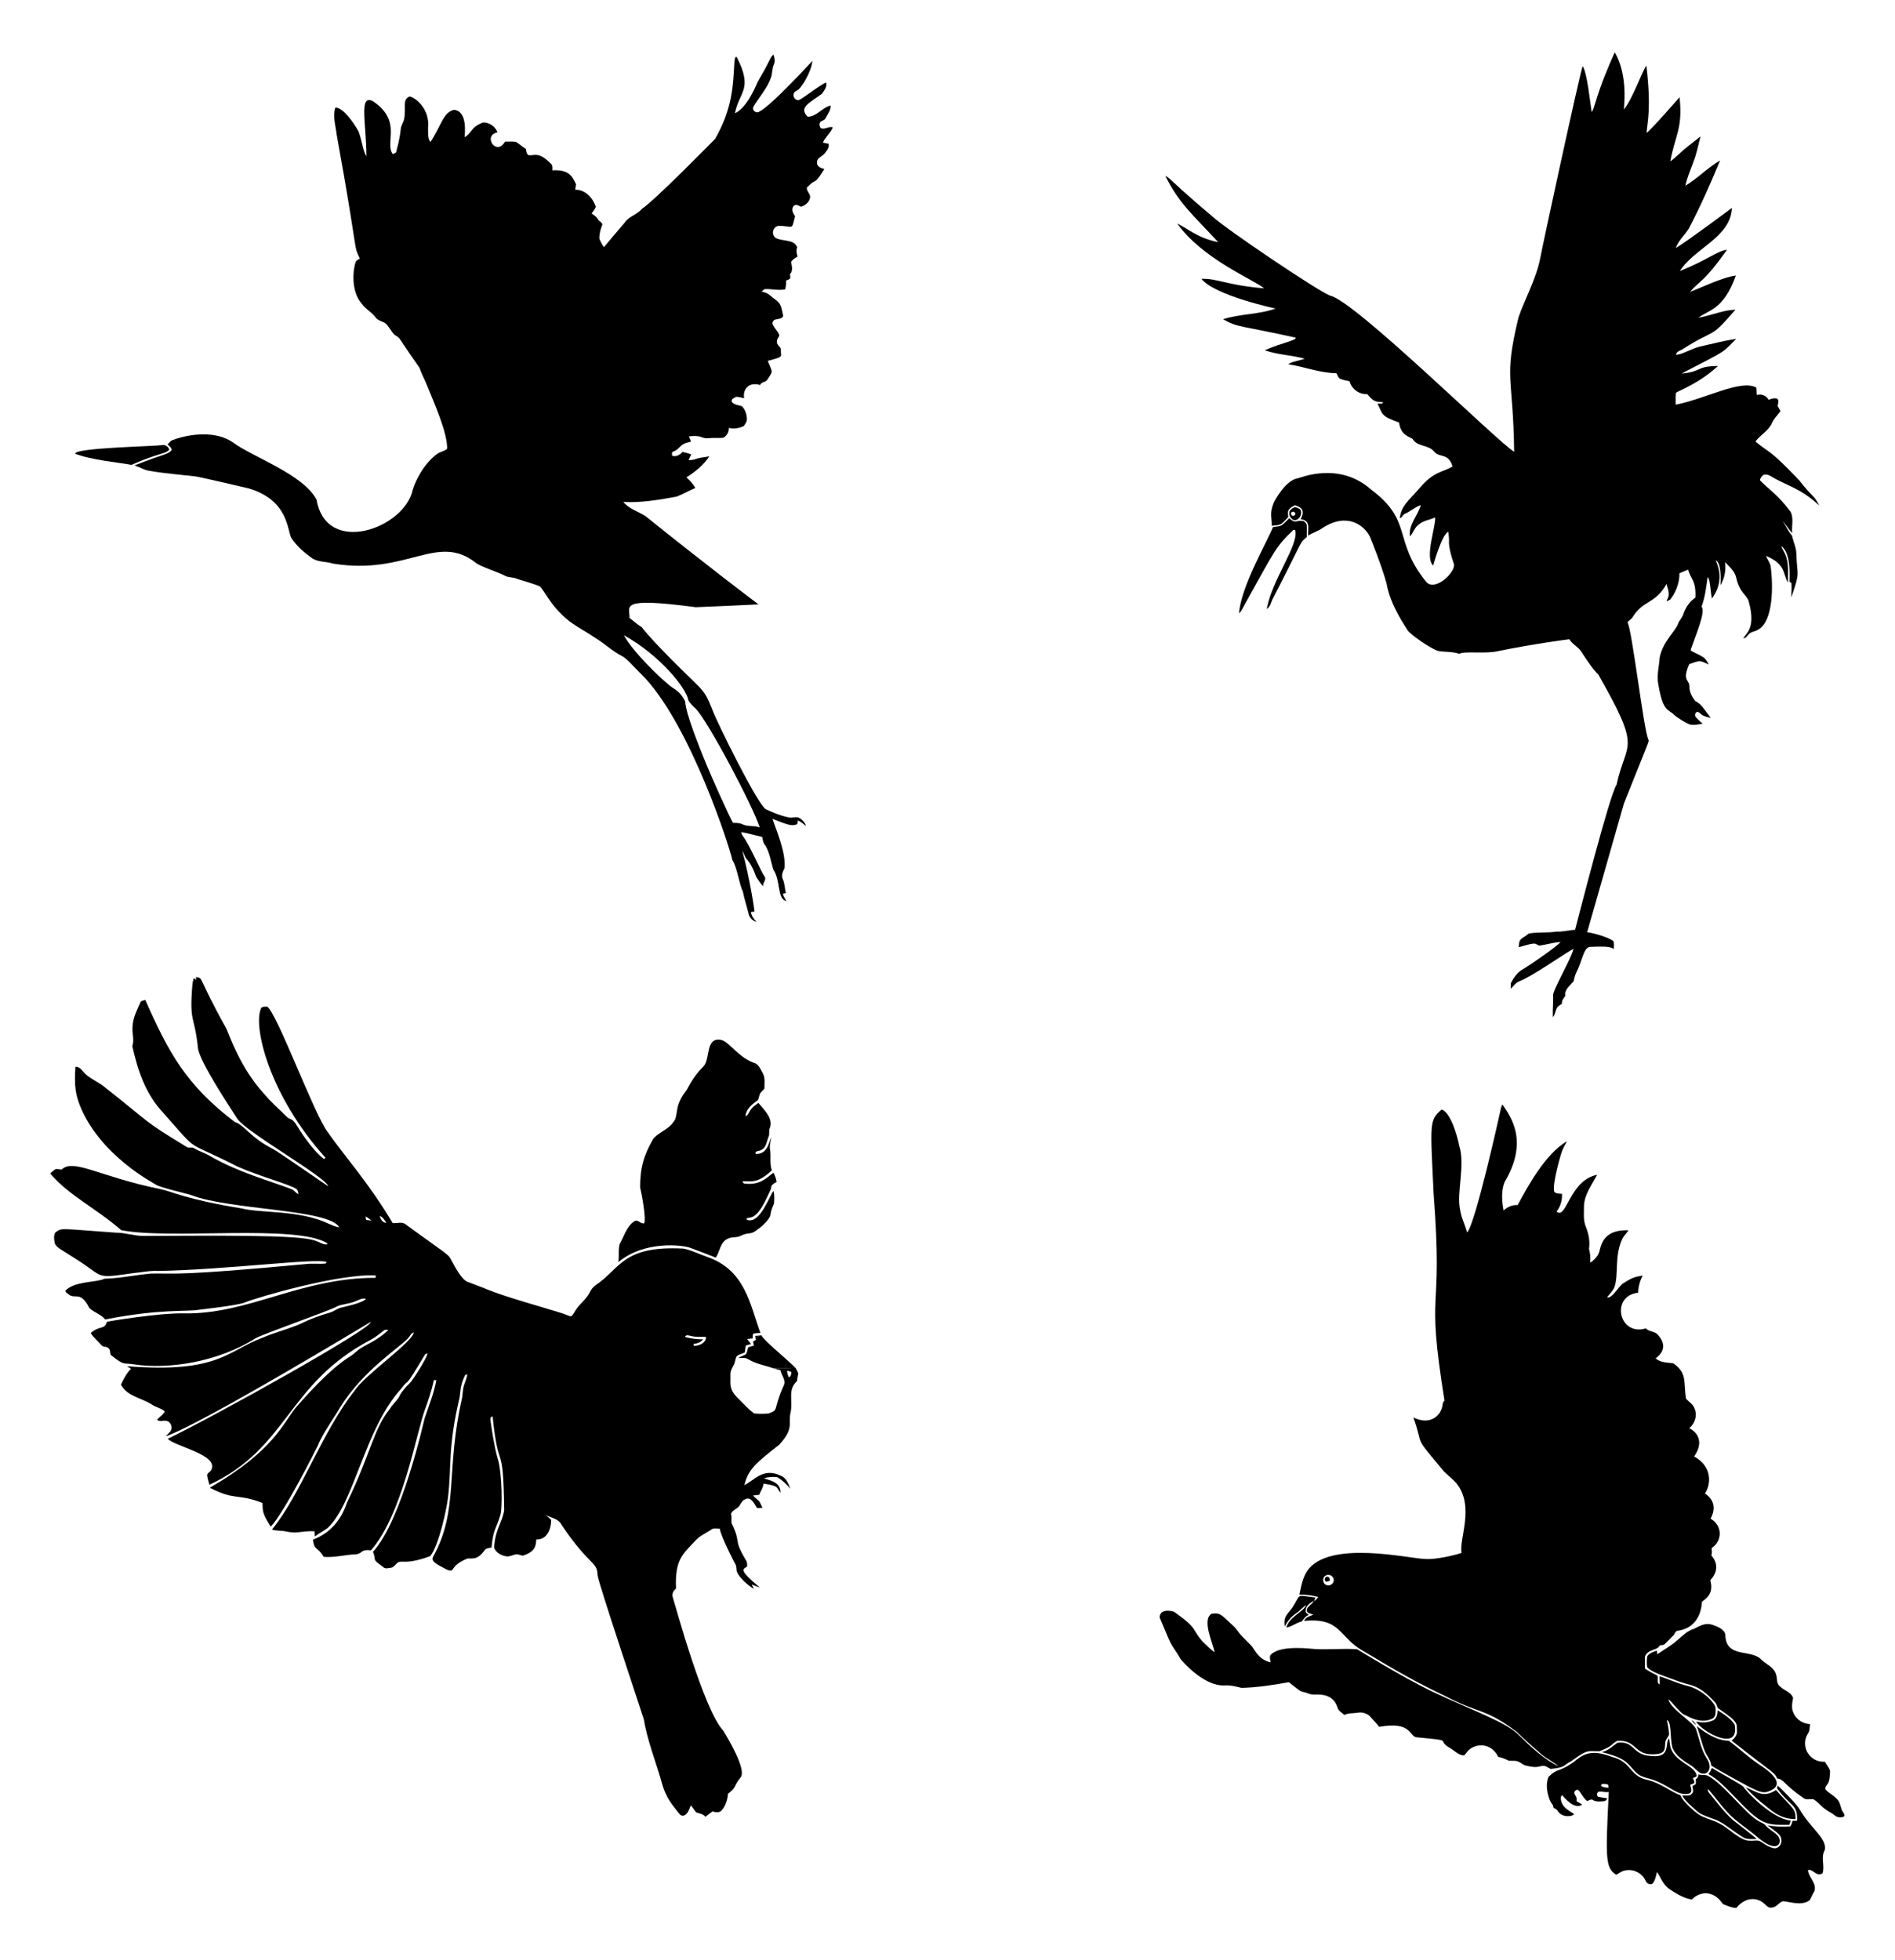 <?xml version="1.0" encoding="utf-8"?>

<!DOCTYPE svg PUBLIC "-//W3C//DTD SVG 1.1//EN" "http://www.w3.org/Graphics/SVG/1.1/DTD/svg11.dtd">
<svg version="1.1" id="Layer_1" xmlns="http://www.w3.org/2000/svg" xmlns:xlink="http://www.w3.org/1999/xlink" x="0px" y="0px"
	 viewBox="0 0 1634.338 1690.103" enable-background="new 0 0 1634.338 1690.103" xml:space="preserve">
<g>
	<path d="M664.238,50.841c0.683-1.447,1.594-2.773,2.814-3.83c1.016,2.797,1.634,5.985,0.317,8.79
		c-1.561,3.537-1.171,7.522-2.448,11.132c-3.326,9.449-10.36,16.873-15.32,25.428c-1.049,2.74,2.456,5.619,4.936,4.082
		c10.304-4.805,45.161-43.056,46.163-43.96c-1.405,10.515-8.705,21.438-11.856,24.574c-1.423,1.293-3.928,1.667-4.334,3.83
		c-0.829,2.586,1.26,5.359,3.903,5.505c2.746-0.189,17.642-12.574,24.053-15.263c1.114,3.7-1.7,6.847-3.57,9.742
		c-10.907,7.934-20.366,11.826-12.319,19.768c7.977-0.033,12.417-8.058,19.841-9.563c0.041,3.993-2.586,7.375-4.399,10.758
		c-0.781,1.797-2.83,2.065-4.285,3.082c-1.464,1.594-1.033,4.237,0.35,5.692c3.456,1.244,6.652-1.821,10.148-0.878
		c-1.821,5.05-6.473,8.327-8.563,13.23c1.634,0.342,3.277,0.651,4.92,0.992c0.943,3.391-1.724,6.123-3.594,8.595
		c-2.155,2.505-6.448,3.554-6.367,7.506c-0.293,3.554,3.537,4.993,6.343,5.684c-7.013,11.326-7.254,9.767-10.734,11.905
		c-1.496,1.269-2.805,2.749-4.318,3.993c-0.545,3.301,3.066,5.294,2.773,8.538c-0.602,4.082-4.115,6.977-7.896,8.107
		c-1.919-0.943-4.416-2.659-6.302-0.675c-2.301,2.675-0.651,6.343,1.236,8.742c-3.346,13.07-0.963,8.4-14.239,8.441
		c-3.952,0.366-6.196,5.31-4.066,8.595c1.742,4.286,12.253,3.093,16.719,5.92c1.748,0.675,2.513,2.439,3.448,3.928
		c-1.268,2.61-0.39,5.326,0.236,7.969c-2.049,1.22-4.18,2.496-5.521,4.529c0.464,3.432,1.96,7.863-0.976,10.522
		c0.13,1.147,0.333,2.309,0.211,3.472c-0.642,1.382-2.293,1.651-3.586,2.082c0.163,2.57-0.203,5.131-0.683,7.644
		c-5.692,1.228-11.466-0.415-17.19-0.179c-1.35,0.049-2.171,1.334-3.155,2.074c2.074,0.846,4.472,1.049,6.221,2.57
		c8.704,7.507,9.978,5.255,12.295,18.597c-1.13,2.431-4.033,2.399-6.27,2.919c-1.968,0.211-3.562,2.472-2.724,4.359
		c1.439,3.293,4.399,5.708,5.635,9.132c-0.065,1.813-2.041,3.074-2.017,5.001c-0.642,2.602,1.748,4.277,3.074,6.131
		c0.455,1.895,0.293,3.887,0.472,5.822c0.529,2.362-3.825,3.126-11.433,5.286c1.155,3.098,2.87,6.026,3.44,9.319
		c-0.634,2.553-2.488,4.619-3.822,6.847c-1.415,2.456-5.342,1.862-6.302,4.651c-9.601-2.956-15.077,3.551-13.742,11.327
		c-2.326-0.342-4.635-1.325-6.985-1.073c-1.675,0.854-4.537,1.87-3.594,4.302c2.098,2.74,5.822,2.659,8.79,3.749
		c2.74,2.927,4.09,7.05,4.172,11.018c0.171,2.293-1.464,4.18-2.594,6.034c-3.993,1.862-8.668,2.773-13.011,1.594
		c0.358,3.48-1.699,6.611-4.497,8.449c-4.277,0.602-8.628-0.098-12.913,0.439c-2.098,0.309-4.18-0.187-6.123-0.903
		c-3.472-1.35-7.278-0.976-10.896-0.675c0.667,1.488,1.309,2.984,1.83,4.537c-2.293,0.707-4.765,0.968-6.814,2.301
		c-3.074,1.781-4.838,5.334-8.465,6.229c-1.675,0.415-0.927,2.342-1.057,3.562c3.342,1.358,6.879-0.634,8.994-3.22
		c2.578,0.52,5.115,1.22,7.571,2.196c-0.829,1.602-1.683,3.196-2.334,4.887c2.114-0.016,4.261-0.22,6.261-0.976
		c3.741-1.439,7.815-1.374,11.677-2.334c-5.001,7.603-12.165,13.36-19.784,18.199c3.001,2.643,5.765,5.578,7.693,9.116
		c-5.456,2.293-10.596,5.318-16.117,7.432c-15.166,2.781-30.51,5.464-45.993,4.619c4.968,6.074,12.742,8.115,19.109,12.197
		c47.211,38.034,93.841,73.534,97.515,76.112c-1.133,0.175-53.59,2.488-54.084,2.423c-67.227-8.832-56.881-0.931-57.174,9.27
		c21.047,17.215-0.636-3.551,22.33,21.549c42.351,44.556,40.214,35.45,49.237,57.905c2.631,7.955,39.567,83.297,46.277,85.626
		c6.408,2.927,12.994,5.725,19.971,6.961c2.822,0.699,5.814-1.187,8.506,0.374c2.675,1.439,5.033,3.96,5.822,6.944
		c-2.301-1.667-4.318-3.806-7.091-4.692c-0.187,1.22,0.309,2.887-1.179,3.456c-4.365,1.425-7.248,0.334-20.63-4.903
		c2.972,8.951,11.997,29.271,10.343,42.732c-1.415,2.732-2.87,5.92-1.537,9.01c1.887,3.838,1.748,8.205,2.765,12.303
		c-0.659,0.146-1.968,0.439-2.627,0.586c0.642,2.277,1.976,4.237,3.041,6.335c-8.301-2.047-4.487-17.231-11.311-27.452
		c-1.968-6.782-3.041-14.051-6.562-20.272c-2.074-2.057-2.415-4.911-2.935-7.628c-6.009-1.399-11.945-3.163-18.036-4.212
		c0.268,1.081,0.431,2.269,1.212,3.155c6.78,9.304,15.953,31.38,18.687,34.942c2.326,2.805-1.602,5.521-1.073,8.595
		c-2.383-2.342-4.05-5.269-5.952-7.977c-2.106-5.855-4.668-11.75-9.002-16.312c-1.09-2.114-1.805-4.391-3.041-6.424
		c6.58,24.308,10.634,51.598,10.563,52.604c-1.041,0.122-2.074,0.236-3.098,0.35c0.52,3.383,2.48,6.156,4.895,8.473
		c-3.627-0.756-6.367-3.887-7.034-7.457c-1.496-6.367-3.675-12.547-4.855-18.979c-2.927-4.99-4.806-20.649-8.961-26.696
		c-2.666-12.327-35.399-113.369-75.039-156.77c-12.714-12.79-16.544-17.565-20.475-19.394c-8.197-4.22-14.873-10.742-22.728-15.491
		c-9.595-6.627-20.5-11.563-28.753-19.996c-10.111-9.523-15.055-20.203-18.825-24.289c-5.667-2.609-18.455-6.009-20.069-6.749
		c-3.505-1.578-7.644-0.829-10.929-2.919c-4.005-2.222-20.717-7.741-24.289-10.661c-33.609-26.607-59.379,11.05-123.487,0.488
		c-5.895-1.927-12.604-1.057-17.938-4.619c-6.725-4.822-13.157-10.311-17.768-17.263c-3.775-6.342-2.113-32.394-36.584-42.846
		c-1.001-0.21-38.607-9.133-46.025-10.4c-52.334-5.47-39.324-4.774-52.709-9.522c26.771-10.516,28.25-9.033,32.022-13.181
		c-0.049-2.236-2.171-3.423-3.545-4.871c1.447-1.415,2.602-3.391,4.676-3.928c16.039-5.762,37.379-7.606,51.571,2.082
		c16.144,12.315,61.012,27.555,72.266,49.579c8.484,49.009,75.829,24.653,82.886-8.555c2.238-7.557,9.447-22.528,21.077-30.99
		c2.618-1.984,6.204-2.147,8.644-4.456c0.163-13.904-10.577-38.144-18.5-57.344c-11.134-23.497,3.484,1.451-22.533-37.617
		c-1.195-1.578-3.082-2.35-4.619-3.513c-2.903-3.098-4.627-7.205-7.888-9.969c-2.805-1.439-6.213-2.204-8.221-4.822
		c-3.293-4.546-8.611-7.091-11.823-11.726c-10.148-11.406-7.234-31.319-5.334-35.958c0.537-1.634,2.326-2.187,3.627-3.049
		c-6.055-12.763-0.436,0.856-19.979-106.777c-0.829-7.733-3.659-15.751-1.13-23.435c6.885,0.092,15.965,13.306,20.077,20.785
		c3.254,9.432,3.891,17.128,6.668,21.199c0.033-28.512-6.813-53.736,5.611-47.489c25.744,17.363,9.771,35.843,17.133,45.659
		c0.96-0.423,1.935-0.821,2.862-1.325c0.95-4.82,2.799-8.957,4.066-20.435c0.276-3.001,2.236-5.473,2.87-8.367
		c2.005-10.338-1.925-17.081,4.838-19.573c5.22,1.009,17.526,11.101,15.808,26.973c0.187,4.163-0.618,8.693,2.025,12.279
		c9.608-14.174,10.663-25.52,20.5-27.737c11.961,1.541,8.884,21.061,9.148,23.704c7.08-4.922,4.899-8.277,15.157-12.588
		c2.132-0.847,10.246,0.821,13.043,8.286c-13.074,2.754-1.001,21.081,6.505,7.985c3.155,0.098,6.375-0.325,9.498,0.276
		c2.984,1.813,5.521,4.277,8.514,6.091c0.366,1.911,0.366,4.318,2.342,5.359c4.7,0.792,8.486-3.817,19.605,7.758
		c1.285,1.456,0.716,3.545,0.87,5.31c14.566-0.776,17.08,5.226,20.386,11.945c-0.081,1.602-0.488,3.179-0.707,4.773
		c8.685-0.252,15.247,7.058,17.816,14.726c-0.805,2.122-2.35,3.887-3.659,5.725c2.065,1.415,4.253,2.846,5.521,5.082
		c0.894,1.838,3.456,2.342,3.757,4.546c-1.569,3.838-2.692,7.969-2.578,12.149c0.968,2.594,2.318,5.05,3.944,7.294
		c0.853-1.184,17.833-21.077,17.833-21.077c3.57-5.554,10.799-6.871,14.889-11.97c10.378-6.427,62.142-59.285,63.215-60.378
		c14.531-25.74,15.385-43.827,16.613-66.574c0.496-1.309-0.073-4.294,1.968-3.985c14.5,28.299,1.931,29.997-1.521,48.53
		c10.997-4.789,19.124-26.338,19.76-27.339C657.35,63.933,660.985,57.485,664.238,50.841 M538.018,547.669
		c7.927,14.521,31.297,36.745,37.666,41.789c4.648,4.85,10.233,4.978,15.344,15.499c0,0-1.6,6.782,19.158,56.409
		c2.129,5.423,19.442,44.356,22.037,48.123c2.797,0.016,5.692-0.065,8.245,1.285c4.643,2.244,10.01,0.748,14.726,2.708
		c-5.077-17.004-44.749-92.225-55.36-102.63c-2.269-2.041-4.505-4.212-6.058-6.855C591.643,592.305,567.848,564.115,538.018,547.669
		z"/>
	<path d="M141.365,383.67c1.952,0.309,4.521,2.098,4.521,4.228c-3.855,3.88-7.905,2.181-32.592,12.913
		c-9.519-1.919-34.648-4.118-48.546-9.628C64.748,386.033,130.798,384.988,141.365,383.67z"/>
</g>
<g>
	<path d="M1376.367,87.149c4.375-14.426,10.108-28.355,16.28-42.098c11.854,20.618,7.663,47.041,7.912,49.294
		c7.38-8.883,16.047-33.793,19.37-37.739c4.324,36.89,0.893,48.009,0.138,57.946c2.695-1.206,27.598-29.745,28.453-30.746
		c3.02,27.184-4.083,33.428-7.985,55.409c5.546-4.155,10.262-9.303,15.775-13.507c3.399-2.724,6.912-5.318,10.27-8.115
		c-1.878,7.595-3.415,15.312-6.318,22.598c-2.358,6.595-5.286,13.035-6.668,19.939c10.587-6.383,19.215-15.588,29.892-21.825
		c-8.14,19.857-16.906,39.479-26.826,58.523c-3.562,5.855-9.124,10.465-11.417,17.06c10.81-6.435,47.458-33.924,48.465-34.657
		c-1.06,25.605-32.899,35-44.862,54.474c24.888-10.083,31.052-16.874,40.65-18.41c-20.425,28.835-23.545,26.439-31.941,36.332
		c5.367-1.709,28.535-12.909,39.552-14.027c-10.843,30.26-24.28,29.654-32.283,36.43c14.208-3.027,21.795-6.702,31.925-7.009
		c-23.196,26.773-15.52,14.939-45.066,33.738c-2.163,1.545-5.725,1.992-6.253,5.042c4.302,0.445,14.254-5.667,21.175-7.075
		c10.213-2.277,20.345-5.066,30.738-6.481c-12.613,12.348-5.273,8.279-47.058,29.811c18.24-1.626,12.032-6.379,31.38-6.473
		c-16.139,14.809-32.098,20.457-36.275,23.078c-0.488,3.399-0.146,6.855-0.211,10.278c25.764-4.988,56.703-22.397,69.64-14.645
		c0.041,2.082,0.154,4.163,0.301,6.245c4.042-1.195,8.246,0.488,10.246,4.228c2.13-1.025,4.505-1.578,6.896-1.236
		c2.497,1.016,1.326,4.432,0.797,6.408c0.895,1.504,1.74,3.049,2.521,4.627c-2.708,3.578-6.066,6.774-7.733,11.01
		c-3.179,6.261-9.839,9.538-13.856,15.109c14.518,11.992,10.409,4.987,37.861,33.559c11.267,14.706,12.496,12.182,17.15,21.638
		c-16.441-15.416-28.721-17.241-41.87-25.371c-1.691-1.147-3.879-1.594-5.855-1.195c-1.797,0.903-3.049,2.781-3.472,4.708
		c8.623,8.885,14.685,11.628,26.501,27.265c2.927,5.717,0.667,12.303,1.366,18.394c-3.001-3.342-5.391-7.18-8.327-10.571
		c2.871,4.196,4.814,8.937,8.197,12.791c1.122,5.229,3.643,10.173,3.724,15.605c0.649,20.01,3.612,14.611-4.342,37.601
		c-0.049-4.172,0.52-8.343,0.049-12.498c-0.415-0.285-1.236-0.846-1.643-1.13c-0.018-2.474,1.743-24.291-6.953-30.551
		c0.48,2.529,2.293,4.497,3.212,6.871c3.472,7.717,2.334,16.393,2.366,24.598c-4.599-8.362-1.821-15.897-18.857-23.126
		c1.065,2.944,3.106,5.456,3.928,8.506c2.449,17.566,2.373,48.534-11.067,55.287c-2.293,1.439-5.277,1.456-7.31,3.334
		c-1.618,1.488-2.61,3.96-5.18,3.911c2.577-4.45,11.062-8.796,4.741-31.567c-1.324-5.802-7.734-6.977-10.815-20.622
		c-1.22-5.611-5.847-9.482-9.62-13.45c0.927,6.871-0.447,14.019-3.993,20.012c0.485-5.189,0.649-19.754-4.098-21.565
		c8.355,18.11-1.334,29.776-3.253,32.998c-1.33-6.844-1.362-16.651-3.675-18.589c-1.252,8.595-2.171,17.329-5.261,25.509
		c3.86,4.128-4.861,24.065-9.441,37.406c0.54,1.437,5.56,2.724,11.604,6.644c1.708,1.667,3.033,3.716,4.074,5.879
		c-7.898-3.357-6.323-4.117-16.873-0.301c-6.6,15.106,0.536,13.019,0.155,19.557c0.041,4.464,2.252,8.522,4.846,12.027
		c4.362,2.881,3.567,1.059,13.572,14.751c-9.861-2.134-7.971-4.092-11.271-5.22c-2.464,0.187-2.952,3.48-1.285,4.92
		c1.773,1.781,3.472,3.676,5.562,5.131c-3.253,0.927-6.644,1.285-10.002,1.008c-2.614-0.041-12.988-6.818-14.466-8.384
		c-5.453-5.491-9.73-2.356-13.832-26.826c-1.423-7.497,0.797-14.987,1.22-22.468c2.871-14.78,13.749-22.526,16.109-29.933
		c1.179-2.748,3.554-4.871,4.326-7.806c2.041-5.586,5.318-10.815,10.376-14.133c0.859-15.005-4.582-16.7-6.196-24.143
		c-2.545,1.041-5.123,2.009-7.603,3.18c0.381,4.625-1.462,14.233-7.343,21.858c-0.813,1.35-2.488,1.618-3.789,2.261
		c0.675-1.96,2.065-3.765,1.927-5.92c0.26-3.163-1.293-6.034-1.846-9.067c-9.835,17.647-19.972,13.54-29.209,28.575
		c-1.09,1.911-3.342,2.83-4.472,4.611c3.782,5.423,13.775,91.13,17.833,100.743c1.026,2.119,1.696-1.472-20.963,55.498
		c0,0.001-31.656,110.834-31.656,110.834c1.669,0.14,15.95,3.06,22.549,7.619c0.951,2.147,0.447,4.578,0.463,6.855
		c-2.961-1.569-4.226-2.568-21.158-1.773c-5.259,1.681-5.851,11.513-11.311,22.273c-1.26,2.318-1.512,4.977-2.318,7.457
		c-3.041,3.675-8.002,7.074-7.066,12.49c-1.439,2.065-3.318,4.001-2.879,6.749c-1.431,1.025-3.049,1.87-4.163,3.253
		c-1.586,2.643-1.618,6.017-3.732,8.376c-0.317-6.318,0.553-12.628,0.236-18.947c-0.485-3.891,16.083-32.444,17.613-40.008
		c-8.27,4.273-34.531,23.245-47.107,28.184c-3.041,1.155-4.684,4.147-6.985,6.237c-0.049-1.634-0.138-3.269,0.057-4.887
		c5.432-10.478,9.849-11.329,13.287-13.742c4.534-2.691,27.625-18.695,29.502-21.655c-6.172,0.382-12.157,2.244-18.264,3.123
		c-4.463-1.428-0.828-3.727-17.735,1.407c0.16-8.523,2.748-6.775,8.579-11.799c7.855-1.553,15.922-0.39,23.818-1.708
		c5.456,0.285,10.758-1.22,16.182-1.586c3.184-11.715,29.531-115.537,35.755-124.984c8.414-38.825,22.548-27.993-15.881-95.368
		c-4.129-3.091-13.989-18.57-14.621-19.573c-2.675-4.22-7.701-6.172-10.156-10.563c-4.367,0.57-30.153,3.885-61.093,10.156
		c-11.194,2.768-28.931-0.224-33.966,2.399c-5.928-2.139-12.466-1.317-18.573-2.553c-8.192-3.17-23.158-14.096-25.688-17.385
		c-1.369-2.669-15.066-21.214-18.418-40.894c-4.092-15.062-13.853-39.209-14.336-40.211c-4.612-9.385-19.311-21.304-40.585-7.571
		c-3.887,2.887-8.677,4.106-12.693,6.774c-0.645-4.913,2.968-12.99-6.481-14.247c5.468-9.873-2.737-10.925-4.814-12.027
		c-6.93,3.531-6.289,5.024-5.83,10.27c-6.751,7.248-6.115,6.68-14.222,7.481c0.39-5.937-2.261-10.087,1.586-19.54
		c0.953-2.46,10.593-20.018,20.931-21.411c2.567-0.541,35.799-14.771,63.419,9.929c36.1,27.061,18.201,43.108,47.009,79.056
		c7.341,9.363,25.401-7.599,24.249-14.816c-0.023-0.257-3.956-10.881-4.359-17.922c0.163-3.383-0.073-6.774-0.602-10.116
		c-5.542,2.174-12.716,28.069-13.011,29.071c-7.617-6.909,2.526-34.092,1.683-41.496c-4.513,2.22-9.847,2.545-13.783,5.912
		c-3.887,2.464-4.879,7.27-7.896,10.449c-1.553-10.116,6.831-17.751,9.27-26.965c-4.985,1.667-8.831,5.481-13.653,7.489
		c-1.992,0.659-2.187,3.594-4.456,3.667c1.604-10.929,6.546-13.668,17.589-26.363c11.853-13.951,19.834-13.182,27.916-18.069
		c-3.432-12.072-11.269-7.185-15.873-12.864c-4.684-6.017-14.458-3.96-18.475-10.815c-2.874-2.326-10.142-2.715-11.775-14.279
		c-16.567-5.796-13.722-7.282-18.589-16.117c1.626-0.398,4.074,0.626,4.993-1.252c-4.837-0.786-7.516,0.933-13.767-7.123
		c-6.993,0.512-13.515-4.342-15.328-11.051c-2.919-0.74-6.026-1.033-8.709-2.439c-1.228-1.277-1.765-3.009-2.602-4.513
		c-14.287-0.171-27.737-5.586-41.723-7.766c4.448-2.61,9.669-2.936,14.401-4.741c-11.303-3.155-23.322-3.301-34.47-7.253
		c13.287-6.001,28.193-8.756,26.599-10.896c-48.725-10.809-49.599-8.507-62.598-15.865c14.751-4.724,30.681-4.001,45.285-9.164
		c-1-0.316-52.716-11.355-63.907-25.688c14.251-0.391,21.54,5.482,54.108,8.205c-10.03-8.066-52.835-25.112-74.99-55.848
		c9.446,4.372,16.905,12.235,35.356,16.06c-22.437-24.307-33.323-32.785-45.651-57.149c4.754,2.101,5.616,5.555,40.39,34.771
		c11.624,10.921,91.88,64.923,101.719,68.46c21.129,4.159,144.806,126.491,158.771,134.628
		c-0.876-67.028-9.183-61.707,3.643-115.469c5.056-15.427,15.293-33.043,18.955-51.921c0.956-6.27,34.088-159.231,36.479-165.121
		c3.948,5.729,6.489,31.866,7.79,39.666C1374.684,93.833,1375.156,90.321,1376.367,87.149z"/>
	<path d="M1115.561,437.778c1.862-1.098,4.066,0.293,5.684,1.301c2.431,3.358-0.228,8.953-4.302,9.433
		C1113.784,448.958,1108.069,441.158,1115.561,437.778 M1114.756,441.274c-2.976,0.602-0.496,4.928,1.602,3.098
		C1118.195,443.356,1116.496,440.518,1114.756,441.274z"/>
	<path d="M1111.893,446.861c6.248,5.213,4.911,1.329,12.198,2.383c1.317,0.577,2.228,1.846,2.862,3.123
		c0.341,3.521-0.073,7.075,0.089,10.612c-7.103,6.552-0.951-1.685-28.973,52.547c-1.911,3.139-2.074,7.449-5.505,9.498
		c4.338-25.229,28.021-55.471,24.484-67.973c-0.415-0.016-1.236-0.057-1.651-0.073c-15.129,14.332-16.087,17.851-40.992,62.589
		c-1.895,3.123-3.139,6.733-5.83,9.294c1.654-22.966,24.076-61.42,29.339-74.405
		C1106.477,453.337,1104.528,453.859,1111.893,446.861z"/>
</g>
<g>
	<path d="M169.085,842.319c7.097,1.71,0.081-2.216,26.127,44.561c2.405,4.913,11.773,33.865,32.925,56.613
		c5.586,6.863,12.393,12.563,18.605,18.817c3.729,4.107,4.596,0.49,9.449,8.376c0.716,1.43,12.801,20.93,23.289,28.672
		c0.309-0.293,0.935-0.87,1.244-1.163c-48.852-54.047-63.063-114.359-55.377-129.236c1.301-1.163,3.423-1.025,5.107-1.041
		c8.195,5.074,40.572,92.83,51.807,107.631c13.615,19.808,35.918,44.309,56.344,78.958c3.781,0.464,8.294-1.561,11.449,1.277
		c32.277,23.675,36.754,25.372,38.91,30.209c10.773,20.585,13.877,18.773,17.15,20.28c19.674,7.313,16.188,7.476,61.386,20.793
		c7.595,2.472,15.434,4.237,22.826,7.335c0.878,0.398,1.781,0.496,2.732,0.293c2.122-2.407,3.31-5.489,5.432-7.896
		c3.472-4.123,7.709-7.693,10.205-12.555c1.212-2.439,2.789-4.749,5.131-6.229c21.525-14.538,23.099-34.137,75.299-31.502
		c7.05,1.203,13.466,4.676,20.207,6.969c33.403,11.265,37.385,41.046,46.464,65.777c-1.976,0.171-3.968,0.146-5.912,0.537
		c-1.057,1.082-0.577,2.781-0.756,4.163c-1.586,0.13-3.155,0.317-4.7,0.634c1.049,1.423,2.179,2.83,3.326,4.196
		c-1.521,0.423-3.033,0.854-4.529,1.326c-0.341,1.992-0.634,3.993-0.886,6.009c-8.748,3.464-6.8,2.005-8.929,9.53
		c-1.521,3.204-3.846,6.335-3.48,10.083c0.29,7.495-1.857,11.9,7.172,20.467c4.407,4.237,8.359,9.059,13.482,12.466
		c4.066,0.398,8.213,0.35,12.279,0.032c9.571-3.538,3.225-2.382,13.124-24.232c2.074-4.79-2.114-8.555-2.879-13.027
		c-2.065-0.569-4.131-1.13-6.18-1.748c6.335-0.39,12.693,0.106,19.02-0.537c1.065,1.553,1.797,3.302,2.578,5.025
		c-0.496,2.179-0.886,4.383-1.155,6.611c-8.364,7.711-3.265,16.387-5.57,27.347c-2.222,8.992,3.473,13.238-9.888,27.607
		c-19.91,15.472-26.899,21.569-29.916,34.747c8.902-4.438,16.294-15.422,31.437-8.115c4.724,1.797,6.473,6.961,8.262,11.23
		c-3.245-3.863-6.985-7.392-11.295-10.018c-3.863-0.447-7.863-0.26-11.555,1.025c7.166,2.2,14.526,4.022,14.222,12.531
		c-1.285-1.675-2.049-3.749-3.602-5.18c-3.399-1.765-7.286-2.228-11.026-2.765c-0.195,3.57-2.545,6.367-3.635,9.66
		c-1.805,0.146-3.61,0.301-5.391,0.586c5.86,5.946,4.243,2.026,8.172,10.563c-1.553,0.081-3.098,0.268-4.643,0.203
		c-1.085-0.898-4.797-11.02-10.4-7.448c-3.57,1.268-3.871,5.83-7.058,7.587c-1.854,1.374-4.367,2.61-5.042,4.952
		c0.829,2.57,0.195,5.229,0.455,7.839c9.104,18.801,0.638,12.24,12.531,32.226c1.049,1.472,0.862,3.342,0.976,5.074
		c-2.527,2.75-9.41,1.427,10.97,18.361c-2.399-0.781-4.733-1.748-7.066-2.667c0.626,1.252,1.301,2.505,1.927,3.797
		c-7.121-3.985-13.589-11.524-14.499-14.45c-1.041-2.065-0.244-4.546-1.391-6.554c-0.553-1.024-12.636-23.934-13.523-30.892
		c-2.529-0.049-5.367-0.878-7.53,0.878c-4.497,3.057-9.75,5.164-13.409,9.303c-10.46,11.361-18.013,15.787-16.833,41.398
		c-2.09,1.756-3.692,4.31-2.919,7.156c2.882,9.475,26.979,97.61,43.537,115.266c4.393,7.023,20.198,33.609,15.198,40.235
		c-6.742,8.422-3.47,8.707-10.978,14.255c-0.447,5.456-2.187,11.018-6.082,15.019c-2.212,1.512-4.952,0.992-7.327,0.252
		c-2.033,1.439-3.976,3.009-5.936,4.562h-0.163c-2.009-2.448-5.277-2.732-8.042-3.765c-1.586-1.96-2.846-4.172-4.546-6.026
		c-1.399,3.22-2.326,7.392-5.985,8.799c-2.488,0.846-3.985-1.569-5.269-3.22c-3.686-5.156-10.333-11.088-14.361-27.2
		c-3.96-13.865-12.353-35.985-14.873-52.498c-0.231-1.009-39.926-119.807-39.926-124.292c-0.264-12.4-7.367-7.88-31.209-43.756
		c-2.659-5.082-8.994-5.782-13.661-8.189c1.61,1.382,3.415,2.578,4.798,4.22c0.271,3.444-1.302,17.271-12.742,16.906
		c-0.627,4.708,0.038,10.168-11.645,13.946c-1.927-0.26-3.724-1.293-5.684-1.212c-2.488,0.439-4.781,1.675-7.302,1.943
		c-4.765-0.398-9.856-2.838-11.783-7.424c0.938-16.561,6.783-20.991,8.693-32.486c-0.833-62.9-4.747-29.323-9.953-80.877
		c-1.244,0.195-1.887,0.886-1.919,2.074c-0.013,3.122,3.937,27.232,6.164,33.787c4.101,12.587,4.287,45.449,2.212,49.774
		c-3.133,10.846-5.876,10.956-7.432,27.453c-2.065,0.358-4.529,0.382-5.928,2.228c-6.071,8.543-10.317,7.033-14.832,7.197
		c-16.655,6.817-9.663,12.799-17.979,9.481c-8.36-4.465-14.19-7.072-11.474-11.287c22.296-40.608,10.421-73.623,24.826-136.685
		c0.642-3.602,0.504-7.327,1.626-10.823c0.976-3.204,2.553-6.253,2.838-9.628c-0.48,0.22-1.439,0.659-1.919,0.878
		c-4.789,10.048-3.776,14.811-4.781,19.516c-10.251,43.662-6.702,58.838-9.872,85.61c-0.963,9.48-8.056,42.332-15.418,50.872
		c-17.999,6.764-23.057,4.186-26.525,4.928c-3.066,0.813-4.106,4.798-7.384,5.131c-2.204,0.187-4.903,1.244-6.66-0.667
		c-2.326-2.041-5.342-3.448-7.026-6.107c-0.398-2.399-0.74-4.806-1.724-7.034c24.843-26.9,43.542-111.417,44.521-114.941
		c3.562-10.913,8.132-21.614,10.1-32.958c-0.52-0.016-1.561-0.057-2.082-0.073c-1.919,8.839-4.863,17.418-7.912,25.924
		c-6.962,18.927-19.492,90.689-46.424,120.812c-9.138-1.156-6.519,2.541-12.978,3.44c-9.319,0.268-18.451,3.041-27.818,2.139
		c-5.01-8.86-7.854-4.873-9.221-14.735c15.135-5.849,24.429-17.171,29.25-31.713c20.525-42.183,22.959-63.649,36.983-80.877
		c2.513-4.448,6.896-7.538,8.953-12.263c2.285-4.041,5.521-7.465,8.872-10.644c3.028-3.64,13.785-20.324,14.865-25.135
		c-0.504,0.146-1.513,0.439-2.017,0.585c-20.358,34.074-12.372,18.599-20.646,29.721c-31.665,34.447-40.238,98.304-63.573,120.235
		c-3.505,2.667-7.579,4.521-11.002,7.318c-0.049-1.537-0.122-3.057-0.236-4.554c-12.418-0.357-14.433,2.431-24.802,0.171
		c-3.928-0.903-8.091-0.268-11.905-1.667c25.106-30.769,42.853-83.748,71.144-119.568c8.835-13.79,49.84-41.708,51.116-50.294
		c-2.61,0.642-3.399,3.48-5.147,5.204c-8.962,9.203-38.519,27.544-58.45,59.434c-3.061,5.816-15.533,23.216-18.939,32.396
		c-0.368,1-29.058,58.185-40.813,70.363c-7.091-11.074-6.952-13.046-7.172-20.427c-21.683-8.41-23.496-1.758-45.456-13.125
		c55.784-32.037,63.413-56.269,74.6-69.55c4.379-4.801,27.516-32.095,46.529-43.716c3.529-2.082,6.148-5.359,9.725-7.367
		c5.004-3.288,13.992-6.515,23.248-15.377c-1.317-0.057-2.83-0.577-3.919,0.464c-3.61,2.675-6.993,5.708-10.994,7.823
		c-72.831,38.092-71.134,93.254-139.515,125.195c-0.585-2.496-1.456-4.92-1.821-7.449c-0.764-2.83,3.017-3.489,3.692-5.863
		c5.655-12.915-32.212-19.878-37.739-26.371c37.294-17.78,177.802-95.792,174.887-100.686c0,0-145.068,87.676-176.571,98.572
		c1.22-1.594,2.822-2.822,4.033-4.407c1.968-2.813,0.667-7.131-2.407-8.555c-2.944-1.521-6.432,1.106-9.156-1.22
		c1.927-2.716,5.188-4.147,6.627-7.261c-3.106-2.862-7.457-3.423-10.872-5.773c-9.979-6.429-20.774-6.684-26.94-17.223
		c2.212-4.968,4.814-9.912,8.701-13.791c-1.163-0.764-2.326-1.496-3.505-2.22c79.657,6.357,87.163-13.691,116.559-24.395
		c9.107-4.025,18.743-6.522,28.022-10.075c7.5-2.695,12.012-6.403,30.502-11.775c3.375-0.919,6.05-3.399,9.449-4.228
		c1.067-0.31,19.227-3.979,21.533-7.628c-3.464-0.911-6.497,1.244-9.62,2.342c-4.863,2.122-10.368,2.009-15.214,4.172
		c-6.406,3.764-61.679,22.95-70.176,27.42c-32.523,20.624-75.414,27.15-105.037,22.565c-9.852-1.535-8.092,1.425-20.093-8.221
		c-0.561-1.87-0.146-4.188-1.708-5.611c-1.643-1.895-4.765-0.675-6.261-2.732c-3.049-3.513-6.725-6.473-9.262-10.408
		c8.024-6.935,12.176-2.529,14.019-9.791c1-0.243,44.521-7.594,66.021-7.172c55.739,1.14,100.901-30.722,165.715-30.664
		c0.024-0.504,0.065-1.504,0.089-2.009c-30.818-1.926-102.483,18.872-113.16,23.379c-6.454,2.569-38.863,6.081-39.869,6.245
		c-10.664,1.749-32.516-1.076-80.284,8.286c-3.619-4.472-9.506-5.952-13.612-9.807c-7.807-15.545-12.444-7.052-18.069-11.953
		c-1-0.919-2.716-1.521-2.561-3.122c8.047-8.374,26.916-6.884,33.608-10.23c13.58-0.374,26.908-3.318,40.422-4.48
		c22.198-0.308,23.691,2.078,133.408-8.18c5.603-0.651,11.27,0.13,16.881-0.431c0.228-0.333,0.691-1,0.927-1.334
		c-8.105-3.579-86.402,6.63-145.459,7.709c-7.131-0.431-14.117,1.269-21.191,1.846c-33.776,4.879-24.599,3.724-48.408-11.384
		c-15.905-10.35-17.095-10.003-19.296-13.905c-0.675-3.057-1.325-6.587,0.122-9.49c5.889-4.597,3.177-3.509,52.14-0.098
		c8.245-0.049,16.166,2.895,24.419,2.814c56.407-0.074,134.579-1.354,147.744,4.131c3.432,0.903,6.587,3.586,10.205,3.236
		l0.423-0.862c-25.961-16.994-136.392-2.997-177.921-11.482c-22.137-19.237-44.667-29.534-60.939-48.481v-0.756
		c5.456-4.017,3.206-3.886,9.522-2.919c10.293-9.973,32.391,6.027,85.399,16.833c8.358,1.493,21.814,8.828,69.526,16.532
		c17.564,4.46,49.938,1.177,75.38,13.238c3.009,1.163,5.912,2.797,9.189,3.057c-8.733-15.665-94.311-14.824-127.212-27.558
		c-2.549-1.061-28.564-6.923-31.217-9.335c-1-0.904-48.282-24.875-65.468-68.582c-3.016-8.511-4.861-14.532-3.651-32.86
		c4.261-0.285,6.123,3.96,8.839,6.424c4.269,3.789,9.49,6.237,14.222,9.351c46.364,36.612,33.907,29.458,72.803,53.287
		c2.009,1.496,4.757-0.244,6.757,1.293c4.326,2.675,9.351,3.936,13.621,6.709c25.092,14.24,49.458,20.558,69.973,28.371
		c2.594,0.699,3.651,3.651,6.237,4.318c-0.464-1.537-0.431-3.513-1.935-4.456c-5.9-3.956-31.29-10.697-50.652-19.239
		c-47.533-24.222-31.667-9.805-63.801-46.041c-15.596-16.461-22.282-36.75-26.973-57.832c1.968-5.611-0.447-11.36,0.236-17.068
		c0.301-7.66,4.09-14.491,7.05-21.362c1.155-0.805,2.578-1.025,3.903-1.415c20.317,45.86,35.148,73.204,77.275,105.354
		c7.916,2.155,12.97,13.13,32.876,23.183c3.737,1.761,47.054,31.964,47.578,32.12c-1.501-7.655-70.519-46.484-78.365-58.198
		c-8.672-13.389-31.421-47.909-33.868-60.207c-2.876-29.605-7.701-21.382-4.887-55.271c0.146-2.017,0.675-3.96,1.252-5.879
		c0.626,0.553,1.244,1.114,1.862,1.691C169.061,844.035,169.069,843.165,169.085,842.319 M327.587,1048.302
		c0.529,2.879,2.383,6.058,5.684,6.042C331.751,1052.035,330.198,1049.498,327.587,1048.302 M315.276,1048.815
		c0.138,0.984,0.285,1.984,0.439,2.992c1.513,0.228,3.017,0.447,4.546,0.602C318.781,1050.978,317.098,1049.766,315.276,1048.815
		 M590.72,1152.672c5.066,1.561,10.344,2.066,15.629,2.066c-1.87,2.635-5.099,3.651-8.172,3.968c0.049,0.415,0.13,1.228,0.171,1.634
		c4.505,0.252,10.718-2.48,10.579-7.676c-4.155-0.228-8.392,0.358-12.474-0.691C594.55,1151.696,591.736,1150.241,590.72,1152.672
		 M678.859,1181.751c-0.008,1.992,0.585,3.895,1.431,5.7c2.106-0.642,2.082-2.797,2.155-4.586
		C681.257,1182.442,680.062,1182.052,678.859,1181.751z"/>
	<path d="M622.27,896.663c7.894,2.597,14.581,15.466,29.388,20.207c3.082,1.878,4.489,5.383,6.172,8.416
		c2.317,4.017,1.366,8.847,1.439,13.263c-1.317,1.724-3.301,2.976-4.05,5.107c-0.894,1.854-0.488,4.44-2.521,5.595
		c-4.432,3.122-9.164,7.18-9.807,12.913c2.049-0.228,2.643-2.244,3.554-3.765c1.716-3.196,4.668-5.473,7.628-7.457
		c5.75,6.682,12.949,13.741,9.815,21.768c-1.122,2.423,0.138,5.269-1.13,7.668c-1.708,3.993-1.935,9.53-6.644,11.303
		c-1.561,1.09-5.261,0.358-4.481,3.147c10.602,0.926,11.628-11.051,13.612-14.141c-0.642,3.285-1.626,6.603-1.195,10.002
		c1.171,6.107-0.553,12.409,1.651,18.402c-13.296,12.123-17.899,9.023-25.444,9.408c0.52,0.716,0.805,1.984,1.927,1.984
		c13.523,1.571,19.028-5.017,24.785-9.384c1.521,2.423,2.358,5.155,2.862,7.961c-2.277,1.252-5.066,2.594-4.789,5.684
		c-3.656,7.517-9.91,24.076-18.191,25.054c-0.943,0.228-4.115,0.317-2.521,1.952c11.378,4.137,19.807-22.41,22.858-24.875
		c0.773,3.562,0.602,7.27,0.358,10.896c-1.399,3.115-2.74,6.294-3.082,9.734c-0.198,2.893-6.543,9.533-10.905,12.36
		c-6.742,5.552-7.465,1.987-14.653,5.611c-3.48,1.943-7.725,0.651-11.238,2.586c-6.644,2.732-6.701,10.994-10.343,16.263
		c-7.327-3.009-14.767-5.692-22.167-8.498c-6.316-2.41-39.145-6.509-61.963,12.425c1.049-5.212-0.26-10.661,1.277-15.775
		c3.919-6.725,5.871-15.231,12.824-19.646c3.098-1.748,5.099,2.732,8.278,1.854c1.956-4.294-2.656-28.015-3.521-30.73
		c-0.07-16.674,3.11-27.933,11.336-42.065c4.822-5.904,13.076-7.896,17.304-14.426c2.789-3.009,2.545-7.335,3.415-11.083
		c0.943-6.391,4.554-11.905,8.319-16.987c8.027-15.314,13.702-18.64,15.288-21.264C612.451,910.8,608.778,893.884,622.27,896.663z"
		/>
	<path d="M651.357,1151.794c1.033-0.073,2.074-0.155,3.123-0.228c-0.838,1.285-1.683,2.586-2.692,3.757
		C651.666,1154.136,651.52,1152.957,651.357,1151.794z"/>
	<path d="M654.48,1151.566c0.537-0.065,1.61-0.195,2.155-0.26c2.249,4.46,17.218,16.461,29.315,27.851
		c-6.326,0.642-12.685,0.146-19.02,0.537c-7.229-2.505-15.011-3.708-21.63-7.75c-2.545-1.732-5.716-0.903-8.579-1.146
		c2.139-1.203,4.529-1.927,6.619-3.22c1.252-1.732,1.09-4.106,2.114-5.969c1.504-0.659,3.123-0.976,4.708-1.39
		c-0.22-1.228-0.447-2.44-0.675-3.635c0.764-0.423,1.529-0.846,2.301-1.26C652.797,1154.152,653.642,1152.851,654.48,1151.566z"/>
</g>
<g>
	<path d="M1293.888,958.212c0.35-2.065,0.919-4.082,1.846-5.96c7.447,10.814,22.774,31.844,1.903,66.923
		c-3.057,7.758-2.374,16.442-0.854,24.476c3.269-3.049,7.554-4.977,12.1-4.611c9.357-17.456,24.188-44.219,42.52-55.092
		c-1.521,3.163-3.48,6.123-4.586,9.482c-0.429,1-8.442,28.09-6.359,34.112c1.643,1.838,4.44,1.545,6.7,1.797
		c0.236,5.416-1.293,10.945-4.692,15.223c8.573,7.658,10.893-26.838,34.99-31.665c-4.48,8.457-10.774,16.581-11.368,26.501
		c0.114,6.164-0.87,12.645,1.683,18.475c2.383,5.977,3.619,12.433,2.667,18.857c1.049,3.911,1.366,7.937,1.008,11.986
		c3.684-2.529,7.188-5.993,8.14-10.522c2.186-10.037,7.618-18.02,24.883-17.418c-1.789,2.813-4.464,5.042-5.7,8.205
		c-6.51,14.72-2.615,30.077-6.424,40.805c-1.301,3.489-4.261,5.879-6.367,8.839c4.222,1.187,9.344-8.481,13.328-11.693
		c9.593-6.42,11.447-5.895,17.385-7.205c-2.293,4.627-3.749,9.652-3.919,14.84c-23.957,2.678-16.759,37.807,6.643,30.77
		c2.911,3.131,7.945,2.285,10.571,5.741c6.09,6.752,6.403,13.938-2.122,20.077c4.147,3.806,10.01,3.553,15.206,4.253
		c12.129,8.521,8.801,15.346,10.978,30.469c2.513,2.87,6.261,4.855,7.465,8.75c2.505,5.896,0.163,12.84-4.659,16.8
		c7.827,3.758,12.562,12.613,4.22,24.314c15.249,8.262,15.017,23.356,9.368,31.982c7.446,4.939,9.889,12.47,4.83,21.63
		c10.95,6.636,9.805,19.614,0.935,25.354c0.155,2.13,0.439,4.342-0.26,6.432c5.599,6.244,5.835,14.188-0.894,21.264
		c2.299,8.922-0.206,13.877-7.245,18.589c-0.611,12.878-7.313,23.229-20.801,25.037c-2.025,0.073-2.439,2.366-3.48,3.675
		c-10.957,11.104-6.972,7.681-12.141,9.051c-1.902,4.513-10.364,2.972-12.653,9.449c-0.26,3.464-0.073,6.953-0.041,10.441
		c3.358,2.26,6.912,4.196,10.555,5.969c1.626,2.13-1.033,6.351,2.212,7.693c-0.032-2.334-0.155-4.651-0.146-6.969
		c7.66,2.334,14.922,5.887,22.695,7.871c15.136,3.357,25.727,16.075,25.582,19.687c0.041,2.968,0.431,6.839-2.415,8.733
		c-7.683,3.841-15.403,1.639-23.005-2.545c-5.339-1.359-12.193-12.371-15.344-13.824c2.339,8.635,20.801,18.857,23.891,25.558
		c2.879,8.587,4.375,17.841,9.425,25.558c5.477,8.165,0.375,15.233-5.806,12.238c-3.041-1.756-5.074-4.79-8.132-6.514
		c-6.237-4.033-13.312-8.278-15.963-15.621c-2.095-8.819-0.454-21.986-4.741-23.492c0.959,4.155,1.838,8.376,1.96,12.661
		c-0.927,2.513-3.391,4.44-3.269,7.327c-0.613,4.074,1.313,9.741-10.896,9.571c-16.175,0.399-13.774-12.684-30.542-11.604
		c-6.089,3.413-2.674,4.009-15.198,8.977c-10.022,0.303-9.31-2.546-24.696,8.75c-6.377,3.062-4.423,5.309-17.312,6.481
		c-2.269-0.683-4.074-2.7-6.579-2.643c-4.545,0.261-4.709,2.418-15.922-0.464c-2.033-0.797-3.602-2.448-5.635-3.204
		c-2.651-1.106-5.554-0.488-8.311-0.764c-2.789-1.561-5.798-2.659-8.928-3.285c-6.605-13.373-21.655-11.985-27.566-3.448
		c-0.789,0.805-1.309,2.439-2.716,2.13c-4.367-0.423-7.351-3.976-10.945-6.074c-13.803-7.872,5.214-6.226-28.876-9.473
		c-6.932-0.346-4.01-14.232-32.689-9.018c-1.968-3.017-4.757-5.343-6.969-8.14c-2.716-3.366-7.367-4.846-11.563-4.058
		c-3.806,0.683-7.855,0.081-11.376,1.935c-2.106-2.025-5.18-3.399-5.952-6.44c-4.097-13.297-17.924-10.89-20.963-11.205
		c-2.854,0.081-5.326-1.529-8.05-2.074c-3.743-0.724-3.488-1.253-12.938-8.538c-13.49,2.464-27.095,4.497-40.813,4.903
		c-4.521-1.114-9.091-2.383-13.791-2.139c-13.835,1.156-29.197-11.593-38.463-22.305c-9.899-16.609-5.851-6.021-17.89-35.096
		c-1.106-1.895,0.033-4.106,1.317-5.57c3.106-2.033,7.229-1.529,10.628-0.545c22.027,15.606,14.217,14.489,25.452,26.55
		c3.163,2.805,6.009,5.993,9.506,8.4c-1.474-7.971-11.099-27.798-2.692-33.177c8.104-1.207,8.615,1.188,18.874,10.49
		c2.724,2.464,4.472,5.773,7.018,8.424c2.773,2.911,5.7,5.684,8.489,8.587c2.809,2.851,5.777,12.067,16.694,14.352
		c-0.455-2.439-1.667-5.879,1.057-7.416c9.059-7.552,33.458-4.225,36.438-4.098c12.352,0.813,24.761-0.675,37.089,0.268
		c1,0.579,39.189,24.208,64.931,36.527c33.526,16.014,64.328,26.3,75.112,38.048c10.189,10.059,20.89,20.028,33.787,26.509
		c-4.489-4.066-10.221-6.546-14.857-10.474c-16.507-14.232-20.841-18.987-20.841-18.987c-27.307-20.943-33.462-16.05-62.215-31.307
		c-33.924-16.012-56.671-30.734-69.851-38.357c-22.349-12.03-19.279-29.574-51.847-26.412c1.244-3.497,5.098-3.952,7.985-5.44
		c-1.797-0.699-3.887-0.886-5.302-2.277c-1.942-4.457,4.778-6.219,5.473-9.595c-3.025,2.049-7.221,4.529-6.725,8.79
		c-0.26,1.691,1.578,2.326,2.602,3.302c-2.765,1.025-4.302,3.48-6.026,5.684c-4.773,1.008-8.498,4.611-13.377,5.18
		c3.124-9.846,14.362-12.909,17.239-19.304c-3.22,1.813-5.375,5.033-8.538,6.961c-4.334,2.854-7.627,6.904-10.01,11.474
		c-1.261-8.491,2.001-10.168,6.408-15.987c8.277-12.659,2.192-10.995,20.02-9.018c-0.398,1.025-0.74,2.074-1.033,3.163
		c1.488-0.895,2.562-2.253,3.464-3.692c-5.334-1.179-10.75-2.179-16.231-1.813c1.439-6.993,2.692-14.32,6.652-20.402
		c18.591-27.455,88.483-10.594,102.028-10.417c8.933,0.633,25.495-3.282,31.193-5.269c-2.475-11.652,11.516-39.631-4.18-59.711
		c-3.277-3.781-7.229-6.888-10.864-10.303c-27.871-33.528-16.726-19.193-26.517-46.741c14.7,7.19,23.167-1.879,24.769-8.864
		c0.545-1.96,0.244-4.294,2.041-5.643c-16.6-104.588-0.829-66.873-9.335-178.189c-2.948-61.91-3.844-63.405,6.863-72.835
		c7.86,2.456,13.61,22.956,15.166,31.095c5.462,16.995-2.5,40.542,0.797,55.295c0.894,6.839,4.294,12.962,5.985,19.597
		C1272.295,1056.086,1293.699,959.212,1293.888,958.212 M1143.46,1358.378c-3.009,1.456-3.114,6.253-0.195,7.888
		c2.667,1.797,6.709-0.13,6.985-3.342C1150.828,1359.403,1146.51,1356.435,1143.46,1358.378z"/>
	<path d="M1145.274,1359.525c1.439,0.374,1.472,1.992,1.724,3.204C1140.735,1366.232,1141.915,1358.249,1145.274,1359.525z"/>
	<path d="M1461.026,1404.355c4.513-2.318,9.311-5.155,14.621-3.789c14.05,4.108,12.241,9.457,12.433,10.457
		c1.395,18.581,22.318,10.869,30.681,19.671c4.375,4.253,11.197,6.684,13.019,13.019c1.195,3.432,0.057,7.961,3.432,10.343
		c3.448,3.594,9.587,4.757,11.214,9.921c-0.716,4.188-1.716,8.701,0.276,12.734c2.277,5.847,8.262,9.465,14.385,9.872
		c-0.439,2.7-0.171,5.708-1.821,8.042c-6.727,10.153,0.49,25.048,14.743,24.379c1.391,3.342,4.977,5.985,4.237,9.961
		c-0.268,3.318-0.26,7.026-2.48,9.758c-1.033,1.212-1.968,2.773-1.236,4.416c3.367,3.456,8.124,5.407,10.945,9.441
		c2.122,2.936,1.911,6.863,4.033,9.807c0.756,1.155,2.269,3.277,0.285,4.074c-2.375,0.829-5.359,0.618-7.278-1.13
		c-2.716-2.309-6.107-3.578-8.839-5.838c-3.415-2.464-5.928-6.091-9.636-8.124c-2.919-0.545-6.204,0.903-8.75-1.155
		c-16.096-10.979-17.418-16.743-22.484-16.743c-2.752-5.843-2.046-3.253-39.455-32.787c2.659-1.87,5.001-4.83,4.684-8.262
		c-0.609-5.91,2.638-6.908-15.474-19.012c-1.984-1.065-1.643-3.659-3.017-5.18c-14.926-16.587-20.98-14.527-31.177-18.329
		c-17.118-6.222-23.374-8.076-27.696-12.295c-0.659-3.017-0.455-6.294-0.081-9.343c1.594-3.09,5.31-3.92,8.286-5.123
		c0.122,0.789,0.358,2.358,0.48,3.147c5.863-4.09,12.222-7.505,17.524-12.36C1451.252,1410.291,1455.382,1405.932,1461.026,1404.355
		z"/>
	<path d="M1481.339,1474.596c5.383,3.391,11.173,6.871,14.71,12.311c4.65,24.401-28.389,6.152-33.299-2.602
		c5.001,1.155,10.433,1.13,15.109-1.228C1480.794,1481.337,1481.184,1477.653,1481.339,1474.596z"/>
	<path d="M1458.773,1483.313c2.025,0.585,3.163,2.342,4.066,4.147C1461.359,1486.192,1459.993,1484.801,1458.773,1483.313z"/>
	<path d="M1463.417,1488.306c8.002,6.213,16.995,12.328,27.509,12.555c8.872,6.457,16.792,14.182,25.94,20.288
		c1.767,1.382,28.585,16.903,7.4,23.744c-5.578,1.594-10.62-2.082-15.499-4.172c-1.002-0.572-25.219-13.481-32.852-18.41
		c-0.447-4.911-4.074-8.53-5.765-12.97C1467.417,1502.488,1465.986,1495.21,1463.417,1488.306z"/>
	<path d="M1439.526,1498.731c0.464,2.692,0.602,5.456,1.244,8.132c4.148,12.428,20.264,15.349,22.313,23.216
		c1.065,2-1.927,2.309-3.123,3.017c0.464,1.049,1.016,2.082,1.374,3.228c-0.033,1.903-2.375,1.797-3.635,2.488
		c0.463,2.586,2.391,5.993-0.789,7.619c-10.245,2.384-15.844-6.239-30.209-11.474c-5.009-2.017-10.856-2.407-15.052-6.107
		c-8.093-7.64-7.296-12.602-30.258-18.158c5.351-1.065,9.197-4.985,13.458-8.042c13.856-1.956,12.871,8.698,25.338,10.888
		C1442.737,1517.352,1435.014,1503.201,1439.526,1498.731z"/>
	<path d="M1357.095,1519.287c8.725-7.345,15.588-11.222,33.462-4.415c16.252,4.044,15.109,16.385,29.396,19.524
		c13.147,3.061,20.937,10.715,29.388,13.425c1.215,4.619,13.97,16.785,19.687,18.711c5.099,2.301,10.669,3.513,15.426,6.562
		c5.81,2.818,17.002,14.441,24.623,13.954c3.269,0.382,7.034-1.098,9.888,1.073c2.903,1.838,5.708,3.952,9.091,4.895
		c6.676,2.837,11.219-6.005,6.294-11.271c-2.879-3.163-6.733-5.164-9.904-7.969c6.44,1.269,13.043,1.269,19.573,0.919
		c1.065-1.407,1.496-3.147,1.976-4.806c1.277-0.008,2.57-0.032,3.895-0.032c0.572-14.899-5.565-11.745-17.272-27.957
		c0.114-0.577,0.358-1.74,0.48-2.326c3.516,2.876,17.39,16.844,19.256,20.947c9.79,16.486,23.79,24.959,21.402,34.771
		c-3.627,6.091,0.187,13.417-1.878,19.874c-5.77,3.318-7.96-4.033-12.629-2.773c0.578,6.424,7.709,11.222,5.603,18.012
		c-1.529,2.57-2.635,5.367-4.098,7.969c-7.33,5.478-18.202,0.862-23.183,0.838c-3.367,1.073-5.229,5.058-8.969,5.399
		c-2.846,1.09-4.96-1.415-6.839-3.098c-4.633-4.538-14.976-7.672-24.346,3.537c-4.066-0.081-7.806-1.952-11.531-3.358
		c-8.507-13.021-20.756-10.457-26.737-3.919c-6.855-1.106-12.937-4.749-18.63-8.506c-6.875-4.32-8.533-11.891-11.547-15.222
		c-0.732,3.513-1.464,7.253-3.806,10.1c-2.472,1.244-5.156-0.358-6.042-2.765c-3.017-6.692-11.092-10.474-18.166-8.498
		c-2.675,0.496-4.733,2.375-7.115,3.529c-9.186-6.033-9.269-12.803-6.367-71.396c-2.984,0.602-5.928-0.675-8.88-0.163
		c-1.448,0.951-1.813,3.423-0.163,4.375c2.602,0.553,5.269,0.878,7.912,1.342c-0.805,0.846-1.342,2.179-2.643,2.326
		c-13.448,1.631-7.243-3.708-14.808-0.049c-5.065-3.372-6.949-12.828-10.457-8.636c-1.602,1.415-0.008,3.253,0.707,4.684
		c0.911,1.22,0.464,2.765,0.521,4.196c1.683,0.862,3.358,1.732,4.903,2.87c-7.059,4.774-15.525-6.341-17.296-8.14
		c-1.805,1.236-1.049,3.651-0.756,5.448c1.496,5.277,6.709,7.985,11.002,10.75c-0.663,2.331-10.557,3.653-14.108-2.724
		c-0.772-1.35-2.236-1.943-3.545-2.545c-0.285-1.155-0.317-2.431-1.244-3.253c-2.352-2.518-6.841-14.547-3.074-23.549
		C1343.651,1524.059,1343.758,1528.66,1357.095,1519.287 M1381.019,1540.023c1.886,1.122,4.155,1.195,6.302,1.374
		c-0.342-1.049,0.179-3.025-1.423-3.009C1384.287,1538.153,1380.23,1537.218,1381.019,1540.023z"/>
	<path d="M1473.467,1529.663c1.22-1.634,2.179-3.448,2.887-5.351c1.291,0.907,26.693,15.128,27.078,16.044
		c2.455,4.287,24.961,27.885,41.057,29.388c-0.431,1.179-0.846,2.391-1.301,3.578c-7.245-0.163-14.816,0.756-21.622-2.35
		C1507.376,1565.466,1488.729,1537.359,1473.467,1529.663z"/>
	<path d="M1464.701,1529.859c2.456,0.821,5.115,0.268,7.587,0.878c13.973,6.708,32.807,33.247,44.903,39.723
		c1.838,1.114,4.139,1.618,5.513,3.407c2.984,3.61,7.522,5.464,10.596,8.985c4.509,5.245,0.337,17.149-18.825,0.073
		c-3.505-3.18-19.57-14.316-24.053-19.841c-6.302-6.375-11.246-13.897-17.272-20.508c-0.35,1.106-0.138,2.098,0.626,2.96
		c6.627,7.993,12.783,16.45,20.492,23.476c2.887,2.334,18.763,14.378,20.825,16.613c-4.082-0.073-8.579,0.691-12.173-1.708
		c-13.302-8.538-17.014-13.295-27.347-16.41c-4.318-1.756-9.059-2.992-12.49-6.318c-4.334-4.074-9.229-7.75-12.238-12.978
		c2.724-0.472,6.278,0.895,8.254-1.667c1.943-1.659,0.756-4.489,0.504-6.619c1.057-0.626,2.48-0.984,3-2.22
		c0.13-1.236-0.057-2.448-0.138-3.635C1464.026,1533.16,1464.888,1531.664,1464.701,1529.859z"/>
	<path d="M1505.644,1541.113c8.529,2.984,14.645,9.803,26.078,2.269c15.707,17.511,16.813,15.941,16.865,25.021
		c-14.904,0.234-22.906-9.583-29.591-14.385C1514.264,1550.025,1509.653,1545.821,1505.644,1541.113z"/>
</g>
</svg>
